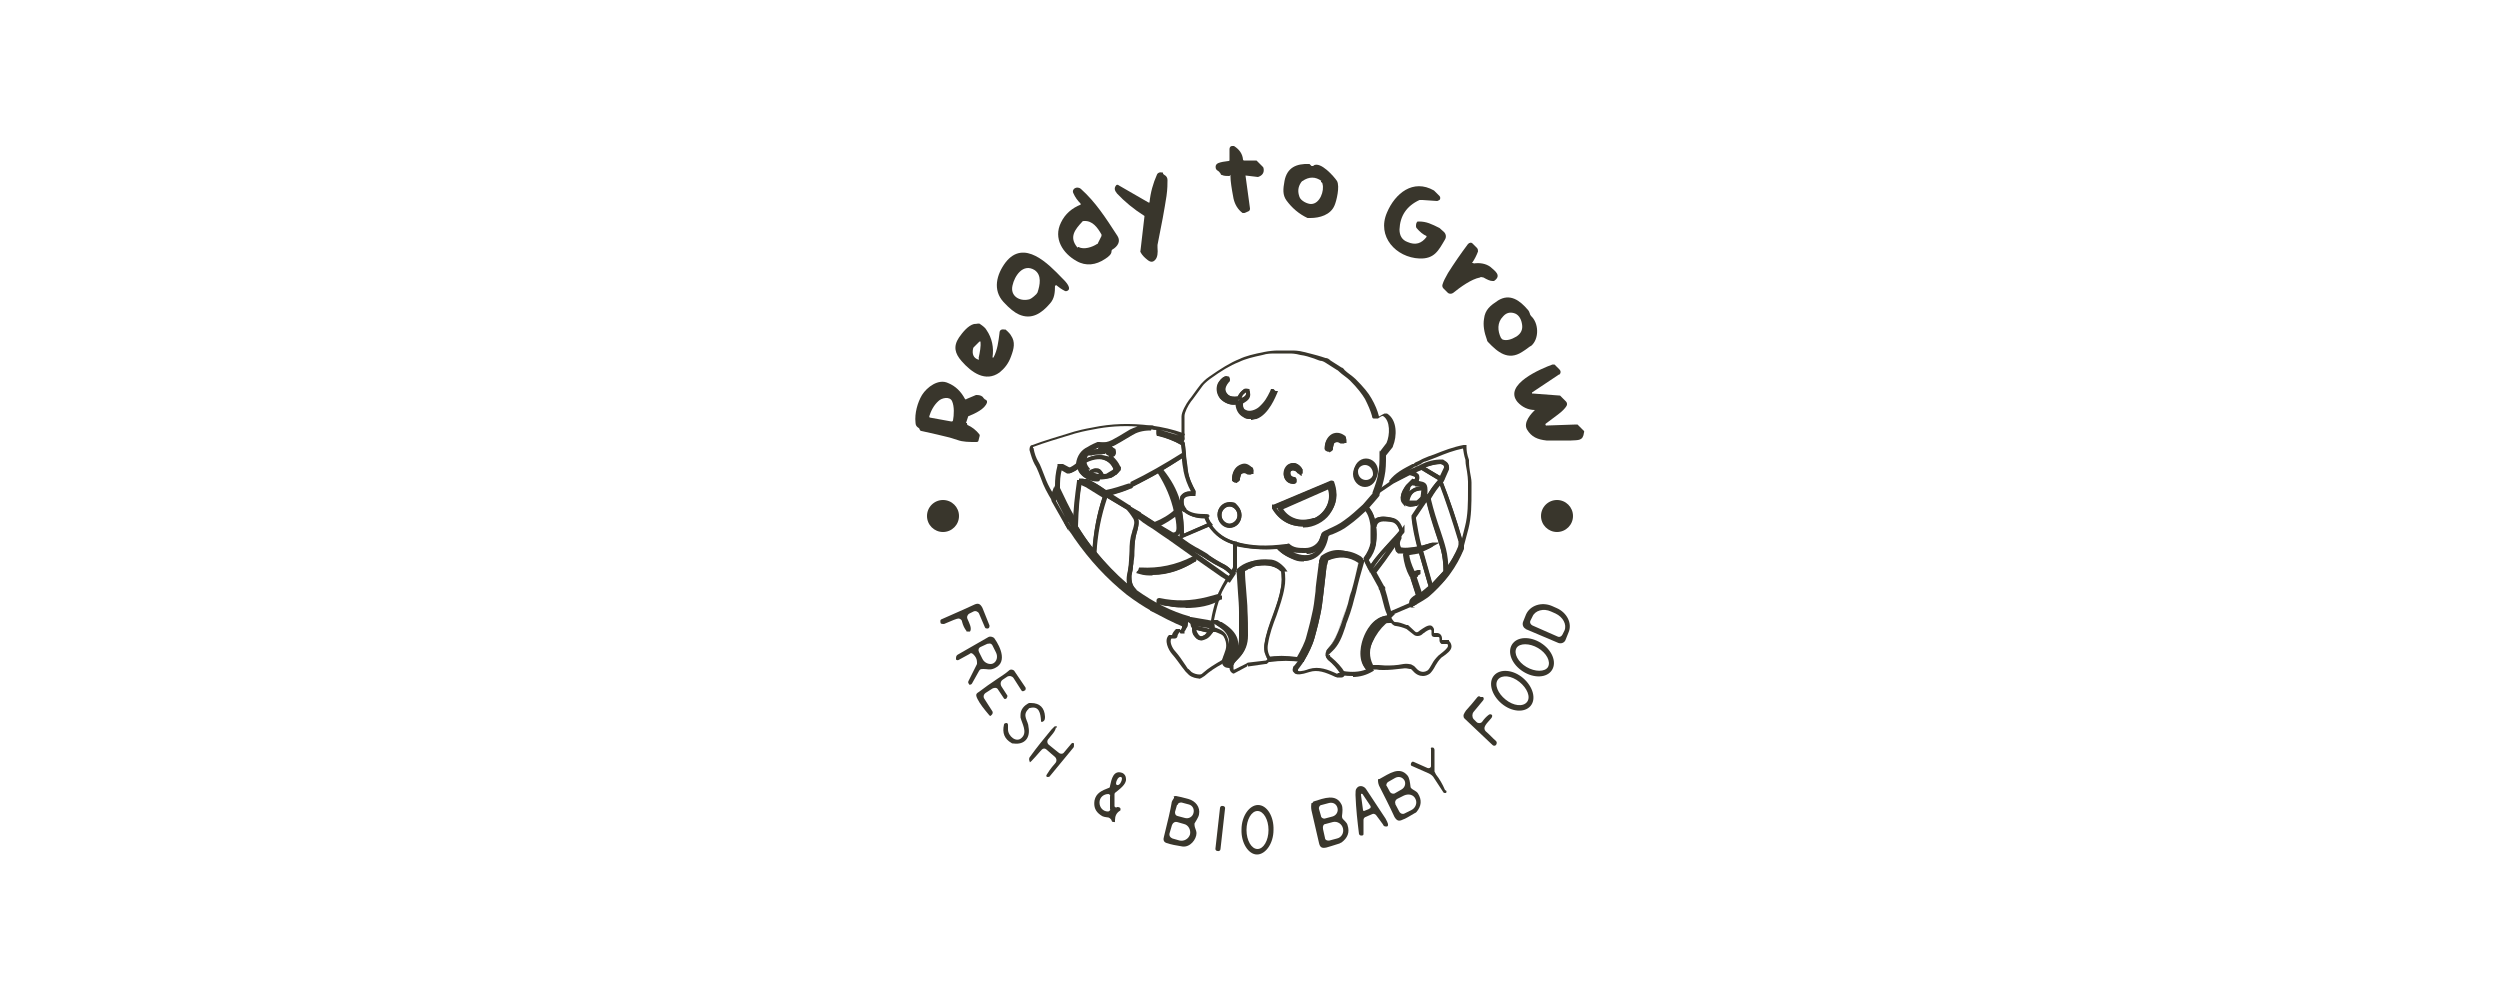 <?xml version="1.0" encoding="UTF-8"?>
<svg id="Calque_1" xmlns="http://www.w3.org/2000/svg" version="1.1" viewBox="0 0 500 200">
  <!-- Generator: Adobe Illustrator 29.8.2, SVG Export Plug-In . SVG Version: 2.1.1 Build 3)  -->
  <defs>
    <style>
      .st0 {
        fill: #39362c;
      }
    </style>
  </defs>
  <g>
    <path class="st0" d="M249.2,35.1h-.1l.9,6.6c0,.3-.1.5-.4.6l-.7.3h-.4c-.9-.7-1.5-1.6-1.8-2.9-.4-2.1-.6-3.5-.6-4.3s-.1-.2-.2-.2c-.6,0-1.1,0-1.5-.2-.1,0-.2,0-.3-.3-.2-.3-.4-.5-.6-.6-.1,0-.2-.2-.3-.3-.2-.6,0-1,.5-1.2s1.2-.3,2-.4c.1,0,.2,0,.2-.2v-2.2c0-.3.2-.6.5-.6h.4c1.1.7,1.7,1.6,1.8,2.7,0,.1.1.2.2.2h2.5l1.2,1.2s.2.2.2.3c.2.9-.2,1.5-1.1,1.8h0l-2.5-.3h.1Z"/>
    <path class="st0" d="M262.7,33.1c1.4-.9,4.1,2.2,4.7,3.1.6,1.1-.1,4-.5,4.9-.8,1.9-3,2.5-4.8,2.5s-.4,0-.6,0c-1.7-.8-3.1-2-4.2-3.5-.8-1.1-.7-2.3-.4-3.9.5-2.7,2.4-3.5,4.9-3.4h.1l.4.4h.4ZM264.3,36.2c-1.2-.9-2.5-.9-3.8,0-.1,0-.2.2-.3.3-.6.9-.7,1.8-.3,2.9.3.8,1.6,1.4,2.3,1.4,1.8,0,2.7-2.7,2.3-4,0-.2-.1-.3-.3-.4h0v-.2Z"/>
    <path class="st0" d="M229.6,40.5h.3c.2-2,.7-3.8,1.5-5.6.2-.4.6-.5,1-.4h.2v.2s.1.2.3.3c.4.2.6.6.6,1,0,.7,0,1.8-.2,3.2-.4,2.6-1,5.9-1.8,9.8v.5c.1,1.1,0,1.9-.4,2.4-.5.6-1,.6-1.7,0-.5-.4-.9-.8-1.2-1.3-.1-.2-.2-.3-.1-.5l.8-6.9h0c-2.2-1.4-4-2.9-5.5-4.5-.5-.6-.6-1.1-.2-1.6.1-.2.4-.2.6,0l5.9,3.4h-.1Z"/>
    <path class="st0" d="M285.3,47.2c-.7-.3-1.3-.8-2-1.6,0,0-.1-.2-.1-.3,0-.4,0-.7.3-1h.3c1.5,0,2.5.5,4.1,1.3h0l.9.8c.4.4.5,1,.2,1.5-1.3,2.2-2.1,3.9-5.1,3.8-4.7-.2-8.6-4.4-6.5-9.2,1.6-3.8,5.2-6.8,9.4-4.4h0l1.1,1.1c.2.2.2.6,0,.8-.1,0-.3.2-.5.2l-2.9-.2h-.6c-2.6,1.2-3.9,3.2-4,5.9,0,1.2.5,2.1,1.6,2.5,1.6.7,2.8.3,3.8-1v-.3h0Z"/>
    <path class="st0" d="M216.1,40.9s.1,0,0-.2h0c-.6-.6-1.1-1.3-1.4-2-.5-.9.7-1.6,1.5-.9,2.9,2.6,4.9,5.7,7.3,9.4.7,1.1,0,2.1-1,2.7-.1,0-.2.2-.2.4,0,.5-.5,1-1.3,1.5-1.8,1.2-3.8,1.5-5.7.4-2.7-1.5-4.7-4.5-3.1-7.7.8-1.7,2.2-2.9,4-3.6h-.1ZM215.7,49.4c1.1.6,2.8,0,3.7-.6h.1l.8-1.6v-.3c-.8-1.4-1.8-2.8-3.5-2.7-.1,0-.3,0-.4.2-1.4,1.5-2.6,3-1,5,0,0,.1,0,.2.2h0v-.2Z"/>
    <path class="st0" d="M294.7,52.5v.2h0c1.2-.2,2.5,0,3.4.7.9.8,2.3,1.7.7,2.8h-.3c-.5,0-1.1-.3-1.8-.7-.2,0-.5-.2-.7,0-1.7.3-3.9,1.9-5.4,3.1-.3.2-.7.2-1,0l-.9-.9c-.2-.2-.3-.5-.2-.8.2-.7.6-1.4,1.1-2.3,1.2-1.9,2.5-3.8,4-5.8.3-.3.7-.4,1,0h0l.8.8c.2.2.2.5.2.7-.3.8-.7,1.6-1.2,2.3h.3Z"/>
    <path class="st0" d="M306.1,63.1c1.7,1.4,1.8,4.7.1,6.1-.2,0-.8.6-1.8,1.2-2.8,1.8-4.9,0-6.8-2,0,0-.2-.2-.2-.4-.6-1.6-.8-3-.6-4.2.2-1.9,1.3-2.7,2.8-3.7,2.4-1.5,4.4,0,6,1.9.2.2.3.5.4.8,0,0,0,.2.2.3,0,0-.1,0-.1,0ZM300.5,67.9c.8.3,1.8,0,2.8-.6.9-.6,1.3-1.4,1.1-2.5-.2-1.2-.8-2-1.7-2.2-.8-.2-1.5,0-2.1.7-1.2,1.2-1.1,2.9-.4,4.3,0,0,.2.2.3.3h0Z"/>
    <path class="st0" d="M198.6,71.5h.1c.8-1.5,1-3.3,1.2-4.9,0-.5.3-.8.9-.7h.3c.7.6,1,1,1.1,1.2.9,1.3.6,2.6,0,4.2-.5,1.4-1.3,2.4-2.3,3.2-2.8,2-5.6,0-7.6-2.3-1.3-1.5-1.7-2.9-.5-4.7.7-1,1.8-2.4,3-2.7.6,0,1-.2,1.2,0,.6.4,1.1.8,1.3,1.2,1.1,1.6,1.5,3.5,1.2,5.5v-.2.2ZM195.7,71.7c.3-1.3.5-2.5.4-3.4h-.2l-1.2,1.2s-.1.2-.1.3c-.2,1,.1,1.8,1,2.1h.2v-.2Z"/>
    <path class="st0" d="M307.1,82.2v-.2h-.1c-1.4,0-2.6-.6-3.5-1.6-2.9-3.5,4.8-6.7,7-7.5h.4l1,1c.3.3.3.7,0,1h-.1l-5.4,3.6v.2h.1l5.3.4h.2l1.2,1.2c.2.2.3.6.1.9-.3.5-.9,1.1-1.7,1.7-1.5,1.1-2.3,1.7-2.4,1.8-.1,0-.2.3,0,.4h.2l5.8-.2h.3l1.2,1.2c.1,0,.2.3.1.4-.2,1.7-1.1,1.5-2.6,1.6h-4.9c-1.8-.2-3-.7-3.9-2.2-.8-1.4.8-3.2,1.8-4.1v.4Z"/>
    <path class="st0" d="M193.4,84.7s0,.2.1.3c.9.4,1.7,1,2.4,1.9,0,0,.1.3,0,.4l-.2.8c0,.2-.2.3-.4.3-1.5,0-2.7,0-3.8-.4-1-.3-1.5-.5-1.6-.5-1.5-.4-3.4-.8-5.6-1.3-.1,0-.2,0-.3-.2-.2-.2,0-.3-.4-.5-.3-.2-.5-.5-.5-1-.2-1.8.4-4,1.3-5.5,1-1.6,3.3-3.3,5.2-2.4,1.5.6,2.6,1.7,3.4,3.2,0,0,.2.2.3,0l1.9-.8h.2c.6,0,1.1.2,1.3.6l.3.3c.2,0,.3.2.4.3v.3c-.4,1.3-2.4,2.2-3.6,2.7,0,0-.2,0-.2.2l-.4,1.2h.2ZM185.9,83.3v.2h0l4.4.8c.1,0,.2,0,.3-.2.2-1.1.3-2.8-.2-3.9-.5-1-2.1-.6-2.7,0-.9.8-1.5,1.9-1.9,3.2h0Z"/>
    <circle class="st0" cx="188.6" cy="103.2" r="3.2"/>
    <circle class="st0" cx="311.4" cy="103.2" r="3.2"/>
    <path class="st0" d="M193.3,126.2c-.4-.5-.7-1.1-.9-1.9,0-.3-.4-.6-.7-.6s-1.3.4-2.9,1.1c-.3,0-.6,0-.7-.2h0v-.2c-.1-.2,0-.4.1-.5,3.6-1.6,5.7-2.5,6.5-2.9s1.3-.4,1.8.6c.4,1,.9,2.2,1.4,3.5,0,.2,0,.5-.3.6h-.1c-.2,0-.4,0-.5-.2h0l-1.2-2.8c-.2-.4-.7-.6-1.1-.4l-.8.4c-.4.2-.6.7-.4,1.1.4.9.8,1.7.6,2.3,0,.2-.3.3-.4.2h-.4Z"/>
    <path class="st0" d="M305.2,125.8c-.5-.2-.8-.8-.6-1.4l.6-1.5c.8-1.8,3.1-2.6,5.2-1.7h0l.9.4c2.1.9,3.2,3.1,2.4,4.9l-.6,1.5c-.2.5-.8.8-1.4.6l-6.6-2.8h.1ZM306.5,125.1l5,2.2c.4.2.8,0,1-.4h0l.4-.8c.5-1.2-.3-2.7-1.8-3.4h0l-.9-.4c-1.5-.7-3.2-.2-3.7,1l-.4.8c-.2.4,0,.8.4,1Z"/>
    <path class="st0" d="M193.8,136.8h0c-.2-.2-.2-.4-.1-.6l1.7-3.4v-.4c0-.6-.3-1.1-.7-1.5s-.6-.3-.8-.1l-2.2,1.2c-.2.1-.4,0-.5-.1v-.3h0c0-.4.2-.6.4-.7l6.1-3.5c.4-.2,1,0,1.2.3,1.2,1.7,2.8,5.1-.4,6.1-.6.2-1.1,0-1.8,0s-.7.1-.9.4l-1.4,2.5c-.1.2-.4.3-.6.2h0ZM197.6,128.7l-1.5.7c-.4.2-.5.6-.3,1h0l.7,1.4c.4.8,1.4,1.2,2.1.9h0c.8-.4,1-1.4.6-2.2h0l-.7-1.4c-.2-.4-.6-.5-1-.3h0Z"/>
    <path class="st0" d="M302.4,128.9c1-1.6,3.6-1.7,5.8-.3h0c2.2,1.4,3.2,3.8,2.2,5.4-1,1.6-3.6,1.7-5.8.3h0c-2.2-1.4-3.2-3.8-2.2-5.4ZM303.3,129.6c-.6,1.1.3,2.8,2,3.8h0c1.7,1,3.7,1,4.3,0,.6-1.1-.3-2.8-2-3.8q-.7-.5,0,0c-1.7-1-3.7-1-4.3,0Z"/>
    <path class="st0" d="M198.2,143.1h0c0,.1-.2.1-.3,0-1.1-1.3-1.9-2.3-2.4-3.3s-.2-1.1.4-1.5c1.3-1,2.2-1.6,2.8-2,1.1-.8,2.2-1.4,3.1-2.2.3-.3.7-.2,1,0h0l2.3,3.4c.1.2,0,.5-.1.6h-.1c-.2.2-.5.2-.6,0l-1.6-2.5c-.3-.4-.8-.5-1.2-.3h0l-.9.6c-.5.3-.6.9-.3,1.4h0l1.1,1.7c.2.2,0,.5-.1.7h-.1c-.1.2-.3.1-.4,0l-1.2-1.8c-.2-.4-.7-.4-1.1-.2l-1.4.9c-.4.3-.5.8-.2,1.2l1.6,2.5c.1.2,0,.5-.1.6h0l-.2.2h0Z"/>
    <path class="st0" d="M298.8,135.1c1.2-1.4,3.8-1.2,5.8.5s2.7,4.2,1.5,5.6q-.5.6,0,0c-1.2,1.4-3.8,1.2-5.8-.5s-2.7-4.2-1.5-5.6q.5-.6,0,0ZM299.6,135.9c-.8,1,0,2.8,1.5,4,1.6,1.3,3.5,1.5,4.3.5h0c.8-1,0-2.8-1.5-4-1.6-1.3-3.5-1.5-4.3-.5q-.3.5,0,0Z"/>
    <path class="st0" d="M296.6,139.4h0c.2.2.2.5,0,.7l-1.9,2.3c-.3.4-.3,1,0,1.4l.6.6c.3.3.8.3,1.1,0h0c.4-.6.9-1.1,1.3-1.4.2-.2.5-.2.7,0h0c.1.2,0,.5-.2.7-.6.8-2,1.8-.9,2.7.6.5,1.2,1.2,1.9,1.8.2.2.2.5,0,.8h0c-.2.2-.5.2-.7,0h0l-5.6-5.3c-.2-.2-.2-.4-.2-.7.1-.3.3-.6.5-.9.8-.9,1.6-1.8,2.3-2.7.2-.2.4-.2.6,0h.5Z"/>
    <path class="st0" d="M200.8,144.9c0-.2.3-.3.5-.3s.3.2.3.4v.9c0,1.3,1.7,2.8,2.8,1.6,1.1-1.1,0-2.8-.3-4v-.5c0-1.1.7-1.9,1.7-2.4h.4c1.8,0,2.7,1,2.8,2.7,0,.4,0,.8-.4,1-.1.1-.3.1-.4,0v-.2c-.1-1.3-.3-3-2.2-2.5-.1,0-.2,0-.3.2-1.4,1.3,0,2.4,0,3.6.4,2.1-.7,3.6-3,3.3-.1,0-.3,0-.4-.1-1.4-.8-1.9-2-1.5-3.7h0Z"/>
    <path class="st0" d="M211.2,145.4c-.1.9-.9,1.6-1.6,2.5-.2.3-.2.7.1,1l2.1,1.7c.3.2.7.2.9,0h0l1.6-1.9c.1-.1.3-.2.5,0h0c0,.4,0,.7-.1.8l-4.7,5.7c-.1.2-.3.2-.5.2h0c-.2,0-.3-.2-.2-.4h0c.3-.5.8-1.3,1.7-2.3.4-.4.4-1-.1-1.4-.4-.3-.9-.8-1.5-1.3-.5-.5-.9-.3-1.3.2-.7.8-1.3,1.5-1.8,2s-.3.1-.4,0h0c-.1-.2-.1-.5,0-.7,1.5-2.1,3-3.9,4.4-5.6l.6-.6c.1-.1.4,0,.5,0v.3l-.2-.2Z"/>
    <path class="st0" d="M289.3,158.2c0,.2,0,.4-.2.4s-.3,0-.4-.1l-1.9-2.9c-.2-.4-.6-.7-1-.9l-3.4-1.5c-.2,0-.3-.3-.2-.5,0,0,0-.1.1-.2h0c.1-.2.3-.2.5-.1l2.7,1.2c.3.1.6,0,.7-.3v-3.5c-.1-.2,0-.3.2-.3h.2c.2.1.3.3.3.5v4.3c.1.2.2.4.3.6.7.9,1.3,1.9,1.8,3.1l.3.2Z"/>
    <path class="st0" d="M275.9,155.8c2-1.1,4-2.6,5.6-.7.4.5.5,1.4.6,2.2,0,.2.1.3.2.4.3.3,1,.5,1.3,1,.8,1.3.7,2.5-.3,3.7,0,0-.2.2-.3.2-1.2.7-2,1.2-2.4,1.3-.8.4-1.2.3-1.7-.5-1.1-2.4-2.1-4.3-2.9-5.9-.3-.5-.4-1-.4-1.4s0-.2.2-.3h0ZM277.3,157.1l.7,1.3c.2.3.6.4.9.3l1.4-.8c.7-.4.9-1.2.6-1.8h0c-.4-.7-1.2-.9-1.9-.5h0l-1.4.8c-.3.2-.4.6-.3.9v-.2h0ZM279,160.7l.9,1.7c.2.3.6.5,1,.3l1.4-.7c.8-.4,1.2-1.4.8-2.2h0c-.4-.9-1.4-1.1-2.3-.7l-1.4.7c-.3.2-.5.6-.3,1h-.1Z"/>
    <path class="st0" d="M223.4,161.4c.4,0,.7.1.7.4s0,.3-.2.4c-.6.4-.9,1-.9,1.8s0,.3-.2.4c-.1,0-.3,0-.4-.1h0c-.1-.3-.2-.5-.3-.5,0-.1-.2-.2-.4-.3-.7-.1-1.1-.1-1.6-.5-1-.7-1.4-1.6-1.2-2.9.3-1.5,1.5-2,2.8-2.5.2,0,.3-.2.3-.4.3-1.4.7-3.3,2.5-2.6.4.2.7.6.7,1.2.1,1.1-1.4,2.1-2.1,2.7-.1,0-.2.2-.2.4v2.3c0,.2.2.3.4.3h0ZM224.2,155.4c-.2-.1-.6.1-.8.6h0c-.2.4-.3.9,0,1h0c.2.1.6-.1.8-.6h0c.2-.4.3-.9,0-1h0ZM222,161.9v-2.6c.1-.2,0-.4-.3-.5h0c-1,0-1.8.7-1.8,1.7h0c0,1,.7,1.8,1.7,1.8h0c.2,0,.4-.2.5-.4h0Z"/>
    <path class="st0" d="M277.6,164.9c0,.2,0,.4-.3.4h-.1c-.3,0-.5-.1-.6-.4-.4-.6-.9-1.2-1.4-1.9-.2-.2-.5-.3-.7-.2l-1.4.6c-.3.1-.4.4-.4.6v2.7c0,.2,0,.4-.3.4h-.2c-.2,0-.3-.1-.4-.3-.3-2.4-.6-5-.7-7.8,0-.6,0-1.1.2-1.3.5-.8,1.5-.5,1.9.1,2.4,3.6,3.7,5.6,3.9,5.9.3.5.4.8.5,1.1h0ZM273.9,161.7c.2,0,.3-.3.2-.5h0l-1.6-2.4s-.2-.1-.3,0v.2l.4,3c0,.1.1.2.2.2h0l1-.4h0Z"/>
    <path class="st0" d="M234.7,159.4c.1-.2.3-.2.5-.2.6.1,1.4.3,2.5.6,1.4.4,2.4,1.6,2.1,3.1-.1.6-.7,1.4-.9,1.8v.3c0,.5.4,1.1.4,1.6,0,1.3-1.3,2.9-2.8,2.7-1.3-.2-2.3-.4-3.2-.7-.6-.2-.7-.7-.5-1.3.8-3.2,1.3-5.4,1.5-6.6,0-.4.3-.8.5-1.1v-.2h-.1ZM235.4,161l-.4,1.4c0,.4.1.7.5.8h0l1.5.4c.7.2,1.5-.2,1.7-1h0c.2-.8-.2-1.5-.9-1.7l-1.5-.4c-.4,0-.7.1-.8.5h-.1ZM234.4,165l-.5,1.7c-.1.4.1.8.6,1h0l1.4.4c.9.2,1.8-.3,2.1-1.2h0c.2-.9-.3-1.9-1.2-2.1l-1.4-.4c-.4-.1-.8.1-1,.6h0Z"/>
    <path class="st0" d="M262.5,160.6c0-.1.1-.2.2-.3,2.2-.7,4.5-1.6,5.6.6.3.6.2,1.5.1,2.3,0,.2,0,.3.1.5.2.3.9.8,1,1.3.5,1.5,0,2.6-1.2,3.5-.1,0-.2.1-.4.2-1.3.4-2.2.7-2.6.8-.9.2-1.3,0-1.5-.9-.6-2.6-1.1-4.7-1.5-6.5-.1-.5-.1-1,0-1.5h.2,0ZM263.8,161.8l.4,1.4c0,.3.4.6.8.5l1.5-.4c.7-.2,1.2-.9,1-1.7h0c-.2-.8-.9-1.2-1.7-1h0l-1.5.4c-.3,0-.6.4-.5.8h0ZM264.6,165.8l.4,1.8c0,.4.5.6.9.5h0l1.5-.4c.9-.2,1.4-1.1,1.2-2h0c-.2-.9-1.1-1.5-2-1.3h0l-1.5.4c-.4,0-.6.5-.5.9h0Z"/>
    <path class="st0" d="M251.6,161c1.8,0,3.2,2.3,3.1,5h0c0,2.7-1.6,4.9-3.3,4.9s-3.2-2.3-3.1-5h0c0-2.7,1.6-4.9,3.3-4.9ZM251.5,162.2c-1.2,0-2.2,1.7-2.2,3.8h0c0,2.1,1,3.8,2.2,3.8h0c1.2,0,2.2-1.7,2.2-3.8h0c0-2.1-1-3.8-2.2-3.8h0Z"/>
    <path class="st0" d="M243.1,169.6l.9-8c0-.3.3-.5.6-.4h0c.3,0,.5.3.4.6l-.9,8c0,.3-.3.5-.6.4h0c-.3,0-.5-.3-.4-.6Z"/>
    <path class="st0" d="M211.2,57.1h-.2c0,1.4-.1,2.6-1,3.6-1.7,2-3.7,3.3-6.2,2.2-.9-.4-1.9-1.2-3.1-2.5-2.2-2.4-1.4-5.5.4-7.9,3.7-4.8,8.6.3,11.3,3.1.4.4,1.8,1.7,1.3,2.4-.2.2-.5.3-.7.2-.6-.3-1.2-.7-1.8-1.2h0ZM207.5,58.5c.5-1.5.9-3.5-.6-4.5-2.3-1.4-4,1.2-4.4,3.1-.5,2.1,1.4,3.2,3.2,2.8.3,0,.9-.4,1.6-1.1,0,0,.1-.2.2-.3Z"/>
  </g>
  <g>
    <path class="st0" d="M261.1,110.4c-1.4,0-2.7,0-3.7-.9h0c-3.9.6-7,.4-10.2-.4-2.4-.7-4.2-2-5.4-3.9-.3-.5-.5-.9-.7-1.5h0c-2,0-3.3-.5-4.3-1.5-.6-.9-.8-1.6-.7-2.6,0,0,0-.3.2-.5.5-.6,1.2-.9,2.1-.8-.7-1.2-1.3-2.6-1.5-4.1,0-.3,0-.8-.2-1.5,0-.5-.2-1.1-.2-1.8l-.2-1.9h-.1c-1.3-.8-2.9-1.4-4.6-1.8h-.2v-.3c-.1,0-.1-.2-.1-.4v-.6l4.6,1.4-.4-.4h.8v-3.6c0-.9.9-2.5,1.5-3.3l.4-.5c1-1.4,1.6-2.2,2-2.7.3-.3.8-.9,1.7-1.5,2.3-1.6,4.2-2.8,6-3.5,1.2-.6,2.9-1,4.9-1.4,1-.2,2-.3,2.8-.3h2.7c.5,0,1.4,0,2.5.3.9.2,1.9.5,2.7.7.6.2,1.1.3,1.6.5.4,0,.7.2,1,.5l2.2,1.4c.2,0,.5.3.6.5.3.3.7.6,1.1.9s.8.6,1.1.9c1.6,1.6,2.6,2.8,3.2,3.9.7,1.2,1.2,2.4,1.5,3.6h0c.5-.3.9-.5,1.1-.6h.5c2.1,1.3,2,4.6,1.2,6.5,0,0,0,.2-.2.4l-1.2,1.5h0c0,1.5,0,2.8-.3,4.2-.2,1-.5,2.1-1,3.6v.2c.1,0-2.3,2.7-2.3,2.7-1.3,1.2-2.5,2.3-3.9,3.3-1,.8-2.1,1.3-3.3,1.8-.3,0-.6.3-1,.4q-.3,0,0,0l-.3.9c-.6,1.5-2.1,2.6-3.7,2.6l-.3-.4ZM257.5,108.7h.3c.9.9,2,.9,3.3.9s2.5-.8,2.9-2l.3-.8c0-.3.3-.4.4-.5.3-.2.7-.3,1-.5,1.1-.5,2.2-1,3.1-1.7,1.3-.9,2.6-2.1,3.8-3.2l1.9-2.2v-.2c.6-1.6,1-2.8,1.1-3.7.3-1.3.3-2.6.3-4s0-.4.1-.5l1.3-1.7c.7-1.6.8-4.5-.7-5.4h-.1c-.2,0-.5.2-.9.5h-.9c-.2,0-.3-.3-.3-.5-.3-1.1-.8-2.2-1.4-3.4-.6-1-1.5-2.2-3-3.7-.3-.3-.7-.6-1.1-.9s-.8-.6-1.1-.9c0,0-.3-.3-.4-.3l-2.2-1.4c-.3-.2-.5-.3-.8-.4-.5,0-1-.3-1.6-.5-.9-.3-1.8-.6-2.7-.7-1.1-.3-1.8-.3-2.3-.3-1.2,0-2.2,0-2.7,0-.8,0-1.7,0-2.6.3-1.9.4-3.5.8-4.7,1.4-1.8.7-3.6,1.8-5.8,3.4-.8.6-1.3,1.1-1.5,1.4-.3.4-.9,1.2-1.9,2.6l-.4.5c-.6.8-1.3,2.2-1.3,2.9v4.1h0v.4c0,0,0,.4-.3.5.3,0,.4.4.4.7l.2,1.9c0,.7.2,1.3.2,1.8.1.7.2,1.2.2,1.6.2,1.5.9,2.8,1.5,4h0v.4c0,.4-.2.6-.7.6-.8,0-1.3,0-1.7.6,0,.9,0,1.5.5,2.1.8.8,1.9,1.1,3.7,1.1s.7.3.8.6c.2.5.4.8.6,1.3,1.1,1.7,2.8,2.9,5,3.5,3.1.8,6,.9,9.9.4h.3v-.2ZM231.5,86.3h.1-.1ZM245.9,105.6c-1.3,0-2.4-1.2-2.4-2.6s1.1-2.5,2.4-2.5,2.4,1.2,2.4,2.6-1.1,2.5-2.4,2.5ZM245.9,101.3c-.9,0-1.6.7-1.6,1.7s.7,1.8,1.6,1.8,1.6-.7,1.6-1.7-.7-1.8-1.6-1.8ZM260.6,105.3c-2.6,0-4.7-1.2-6.1-3.6-.2-.2-.1-.5,0-.7h.1c0,0,.2,0,.2,0l11.2-4.7c.2,0,.4,0,.5,0,.2,0,.3.2.3.4.8,2.2.5,4.3-.9,6.2-1.1,1.5-3.2,2.6-5.1,2.6h-.3.1ZM255.3,101.6c1.4,2,3.3,3,5.6,2.9,1.7,0,3.6-.9,4.5-2.2,1.2-1.7,1.5-3.5.8-5.3l-10.9,4.6h0ZM255.1,101.2h0ZM258.7,96.8c-.7,0-1.3-.3-1.7-1-.4-.7-.3-1.6.2-2.3.4-.6.9-.9,1.5-.9s1.4.5,1.8,1.3v.8h-.2v.5l-.6-.5c-.2,0-.3-.2-.4-.3,0,0-.2,0-.2-.2h-.1c-.2,0-.4-.2-.7,0-.2,0-.3.4-.2.7,0,.2.2.5.7.6.2,0,.4.2.5.4v.5c0,.2-.3.4-.6.4h-.1.1ZM258.7,96.3h0ZM258.8,96h0ZM273.2,96.8c-1.3,0-2.4-1.1-2.4-2.5s1.1-2.6,2.4-2.6,2.4,1.1,2.4,2.5-1.1,2.6-2.4,2.6ZM273.2,92.5c-.9,0-1.6.8-1.6,1.8s.7,1.7,1.6,1.7,1.6-.8,1.6-1.8-.7-1.7-1.6-1.7ZM247.1,96.5c-.3,0-.6-.2-.7-.5h0c0-1.2.5-2.3,1.4-2.8.8-.4,1.7-.3,2.5.3.4.2.4.7.4.9v.4h-1.1c-.7-.6-1.1-.5-1.4,0h0v.2c0,0-.2.4-.2.7v.2c-.2.2-.4.6-.8.6h-.1ZM247.2,95.8h0ZM265.6,90.3c-.3,0-.6-.2-.7-.5h0c0-1.1.5-2.2,1.4-2.7.8-.4,1.7-.3,2.6.2.4.2.4.7.4.9v.4h-1.1c-.7-.6-1.1-.5-1.4,0h0v.2c0,0-.2.4-.2.7v.2c-.2.2-.4.6-.8.6h-.2ZM265.7,89.6h0ZM250.3,83.8c-.5,0-1,0-1.5-.4-.9-.5-1.4-1.4-1.5-2.5-1.1.2-2.4-.3-3.2-1.2-.7-.9-.9-2.1-.4-3.1.3-.5.6-1,1.3-1.3.2-.2.5,0,.7,0h.1c.1.2.2.4.2.6s0,.4-.2.5c-1.1,1.3-.7,2-.2,2.5s1.1.5,2,.4h0c.2-.6.6-1.1,1.3-1.5h.2c.6,0,.9.3.9.7.3,1.3-.8,1.8-1.4,2.2,0,.6,0,1.3.7,1.6.7.4,1.9,0,2.7-.5,1.2-1.1,1.6-1.9,2.2-3.1l.2-.5h1.2l-.2.5c-.2.4-1.6,4.2-4.1,5.1-.4,0-.7.2-1.1.2v-.2ZM248.7,80.4h0ZM247.5,80c.1,0,.3,0,.4.2,0,0,.1-.3.4-.5.8-.4,1.1-.7,1-1.3-.5.3-.8.6-.9,1,0,.3-.4.6-.8.6h-.1,0ZM246.1,80c.4,0,.7,0,1.1,0h-1.1Z"/>
    <path class="st0" d="M250.1,83.8c-.5,0-1,0-1.5-.4-.9-.5-1.4-1.4-1.5-2.5-1,.2-2.3-.3-3.1-1.2-.7-.9-.9-2.1-.4-3.1.3-.5.7-1,1.3-1.3h.1c.1,0,.5,0,.7.2h.1v.7h-.1c-.9,1-1,1.8-.2,2.7.5.4,1.2.5,2,.4h0c.3-.5.8-1.1,1.3-1.5.4-.2.8,0,1,0h.1v.4c.2,1-.3,1.7-1.4,2.2,0,.8.1,1.4.7,1.6.7.4,1.9,0,2.6-.6,1.2-1.1,1.6-1.9,2.2-3.1l.2-.5h.5l.4.4v.2c-.3.7-1.7,4.2-4.1,5.1-.4,0-.7.2-1.1.2h.2ZM247.3,80c.3,0,.5.2.5.4v-.2c0,0,0-.3.1-.4-.1,0-.3,0-.4,0h-.2ZM244.4,76.6s-.1.2-.2.3c-.3.7-.2,1.5.3,2.2.6.7,1.5,1.1,2.4,1-.7,0-1.3,0-2-.6-.8-.9-1-1.9-.5-2.8h0ZM249.2,78.4c-.4.3-.8.7-1,1s0,0-.1.2h.2c.7-.3,1-.6.9-1.2h0Z"/>
    <path class="st0" d="M237.4,124.6h-.3c-2.2-.7-4.4-1.6-6.6-2.8-2.3-1.3-4-2.5-5.5-3.7-1.8-1.5-3.2-2.8-4.1-3.8-2.9-3.1-5.5-6.8-7.8-11l-1.9-3.7v1.8l-.7-1.1c-1-1.6-1.8-3.1-2.3-4.6-.8-2.1-1.1-2.6-1.2-2.7-.5-.9-.8-1.9-1.1-3,0-.8.3-1,.6-1,2.1-.8,4.8-1.6,8.4-2.7.7-.2,1.9-.5,3.6-.8,3.8-.8,7.6-.9,11.6-.4h.6l-.5,1h-.2c-1.5,0-2.7.4-3.5.9-2,1.2-3.2,1.9-3.6,2.1-1,.5-2,.6-3,.4h-.1c-.5.2-1.1.5-1.9.9-1.1.5-1.7,1.5-1.9,2.7,0,0,0,.3-.2.5-.7.6-1.3.9-1.9,1.1h-.5l-1.2-.7c-.3,1.3-.5,2.5-.4,3.7v.2c1.2,2.7,2.4,5,3.6,7.1,1,1.8,2.3,3.5,3.8,5.4,2.5,3.1,5.1,5.7,8,7.8,3.3,2.5,6.8,4.3,10.8,5.3v.8h-.4v.3h-.2ZM206.7,89.6h0c.2,1.1.5,2,1,2.8.3.4.8,1.8,1.2,2.8.4,1.1.9,2.2,1.6,3.3,0-.2,0-.4.2-.6l.3-.8h0c0-1.2.1-2.5.5-4v-.3h.8l1.4.8c.5-.2,1-.5,1.5-.9.2-1.5,1-2.7,2.3-3.3.8-.5,1.5-.8,2-1h.4c.9.2,1.7,0,2.5-.4s1.6-.9,3.6-2.1c.4-.2.9-.4,1.5-.6-3.1-.2-6,0-8.9.6-1.7.3-2.9.6-3.6.8-3.6,1.1-6.3,1.9-8.4,2.7h0v.2Z"/>
    <path class="st0" d="M215.7,106.3l-.7-1.1c-1.4-2.4-2.6-4.9-3.7-7.2v-.5c0-1.4,0-2.8.5-4.3v-.2l.2-.2h.6l1.5.8c.6-.2,1.1-.5,1.4-.8h0c.1-1.5.9-2.7,2.3-3.3.5-.2.8-.4,1.2-.6.3-.2.6-.3.8-.4h.4c1.1,0,1.9,0,2.5-.3s1.6-.9,3.6-2.1c1-.5,2.2-.9,3.9-1,2.3.3,4.4.8,6.4,1.5l.4.2-.2.4c0,.2.1.4.1.6,0,.3-.2.5-.3.6.3,0,.4.5.4.7l.2,2.1h-.2c-3.5,2.4-6.9,4.4-10.5,6.1v.3h-.3c-1.8.8-3.4,1.2-5.1,1.6h-.3c-1.2-.9-2.2-1.5-3.3-2l-.2.2-1-.5c-.4,2.4-.6,5-.7,8.3v1.3-.2ZM212,97.6c.9,1.9,1.9,4,3,5.9.1-2.9.4-5.3.8-7.5v-.3h.8l.7.3h.5c1.1.5,2.2,1.2,3.4,2,1.5-.3,3-.8,4.5-1.3h0c0,0,.4,0,.4,0h0v-.3h0c3.5-1.7,6.8-3.6,10.3-5.8l-.2-1.7h0c-1.6-.8-3.1-1.4-4.6-1.8h-.3v-1.1c-.4,0-.7,0-1.1-.2-1.4,0-2.6.4-3.4.9-2,1.2-3.2,1.9-3.6,2.1-.4.3-1,.4-1.7.5v.2h.6c.3,0,.6,0,.9.4.2.2.2.5.2.7s-.2.6-.4.7h-.2c.6.6,1.1,1.2,1.4,1.9,0,0,.2.2.2.3,0,.3,0,.6-.2.7-.4.5-1.1,1.1-1.9,1.4-.8.2-1.5.3-2.1.3,0,.3-.3.4-.5.4-1.3,0-2.2-.4-3-1.1-.4-.4-.7-.9-.8-1.5-.4.4-1,.6-1.6.9h-.5l-1.2-.7c-.4,1.2-.4,2.4-.4,3.7v.2h0ZM217.4,94.7c.3.2.6.4.9.5l.3-.5c1.1.3,2.1.3,3.3,0,.5-.2,1-.6,1.5-1.2h0c-.3-.8-.8-1.4-1.4-1.8h-.2v-.7l.7-.6h0c-.1,0-.2-.2-.4-.2h-.4v.3h-.7v.3h-.8c-.4,0-1.3,0-1.5.2h-.1c0,0-.5,0-.5,0-.4,0-.5,0-.6.3-.3.8-.3,1.4.2,2.1l.4.5h-.4l.2.3-.4.5h-.1ZM216.3,92h0v-.3.3ZM220,89.1c-.2,0-.4.2-.7.4-.3.2-.7.4-1.2.6,0,0-.2,0-.3,0h.4c.4-.3,1-.3,1.7-.3v-.4c0-.2.2-.3.3-.4,0,0-.2,0-.2,0ZM232.1,86l3.7,1.1h0c-1.2-.5-2.4-.8-3.7-1.1Z"/>
    <path class="st0" d="M265.8,90.3h0c-.2,0-.5,0-.8-.4v-.3c-.1-1.2.5-2.3,1.4-2.8.8-.4,1.7-.3,2.5.3.1,0,.3.2.3.5v.6c0,.2-.2.4-.4.5-.2,0-.5,0-.7,0-.6-.4-.9-.3-1.3,0,0,0,0,0-.1.2,0,.2,0,.3-.1.6v.3c0,.4-.5.5-.7.7h0ZM265.9,88.5c-.1.3-.2.6-.2,1h0v-.3c.1-.2.2-.4.2-.5h0v-.2ZM267.3,87.4c-.2,0-.4,0-.6.2-.3.2-.6.5-.8.9h.1c0,0,0-.2.1-.3h.1c.6-.7,1.3-.7,2-.4-.3-.2-.6-.3-1-.3h0ZM268.6,88h0Z"/>
    <path class="st0" d="M282.9,121.5h-.8v-.3h-.2c-.2-.5-.2-1.3,1.5-2.1.1-.2.3-.3.5-.4l.6-.3v.3c3.9-2.5,6.1-6.3,7.2-9.1,0-.2.1-.3.1-.3h-.1v-1h0c-1.2-4-2.5-8-4.1-12.2v-.2l.2-.3,1-2.1v-.2c0,0-.1-.2-.2-.3l-.5-.2c-1.2,0-2.5.3-3.9,1.1l-2.3,1-3.6,1.9-.5-.6c1.3-1.7,3-2.5,4.7-3.4h.2c.3-.3.5-.4.8-.5.5-.2.9-.5,1.2-.6.7-.3,1.4-.6,2.1-.8,2-.8,3.8-1.5,5.9-1.9h.6v.4c0,.7.1,1.5.5,2.6h0v.4c0,.7.1,1.3.2,2s.3,1.4.3,2.1v1.6c0,2.7,0,5.2-.6,7.6-.3,1.1-.6,2.3-.9,3.4v.6c-.1.2-.3.5-.4.7-1.8,3.7-4,6.7-6.6,8.9-.5.4-1.6,1.1-3.2,2v.3h.3ZM288.5,96.2c1.5,3.9,2.8,7.7,3.9,11.5.2-.8.4-1.6.6-2.4.6-2.3.6-4.7.6-7.4v-1.6c0-.5-.1-1.3-.2-2s-.3-1.4-.3-2.1v-.2c-.3-.9-.4-1.7-.5-2.3-1.9.4-3.5,1-5.4,1.8-.7.3-1.4.5-2.1.8-.3,0-.7.3-1.1.6-.3,0-.5.3-.8.4h-.2c-.4.3-.8.5-1.2.7l2.2-1c1.5-.8,2.9-1.1,4.3-1.1h.3l.6.4c.5.3.8,1.1.4,1.6l-1.1,2.3h0Z"/>
    <path class="st0" d="M222.1,95.4l-.4-.7.8-.5s.2,0,.2-.2v-.3c-.4-.8-1-1.4-1.9-1.7-1.1-.4-2.6,0-3.7.6h0c0,.4,0,.7.2,1.1l-.7.4c-.6-.9-.7-1.8-.3-2.8.4-.9,1-1,1.5-.9h0c.4-.3,1.1-.3,1.8-.3v-.3c0-.4.4-.7,1-.7s.5,0,.6.3h1v.4h.3c.5,0,.5.6.5.8s0,.4-.4.7h-.2c.6.7,1.2,1.3,1.5,2v.8h0c-.2.3-.3.5-.5.7l-.2.2h-.2c-.3.3-.6.5-.9.6v-.2ZM217.5,91.1c-.2,0-.3,0-.4.4v.3c1.4-.8,2.9-1,4.2-.6.1,0,.3,0,.4.2v-.3c-.3,0-.5-.3-.7-.5h-.3c0,.2-.2.3-.5.3h-.3c-.4,0-1.3,0-1.5.2h-.1c0,0-.5,0-.5,0h-.3ZM221.6,90.1c.1,0,.3.2.4.2h-.3q0,0-.1-.2h0ZM220.6,89.8h0Z"/>
    <path class="st0" d="M222,91c-.4,0-.9-.3-1.1-.7h0v-.6c0-.3.3-.4.5-.5h1v.2c.1,0,.2,0,.3.2l.4.2v.2c0,.5-.3.9-.7,1.1h-.4ZM221.6,90c.1.2.3.2.4.2h0s-.2,0-.3,0h-.3.2Z"/>
    <path class="st0" d="M231.3,105.5l-3.2-2-2.4-1.4-5.7-3.4,1-.2c1.6-.3,3.1-.8,4.7-1.4h0c0,0,.4,0,.4,0h0v-.3h0c3.8-1.9,7.4-3.9,10.5-5.9h0c0,0,.5,0,.5,0v1.2c.2,1,.3,1.8.4,2,.3,1.5.8,2.8,1.6,4.1h0v1h-.6c-.8,0-1.3,0-1.7.6h0c-.2.7,0,1.4.5,2l-.6.6-1-.9c0,.3.1.5.2.8v.4c-1.5,1.2-2.9,2.1-4.5,2.8h-.2.1ZM222.1,99l6.4,3.8,2.8,1.8c1.4-.6,2.6-1.4,3.8-2.4-.6-2.7-1.6-5-3.2-7.4h0v-.3c-1.7,1-3.5,1.9-5.4,2.9,0,0,0,.2-.2.3h-.1c-1.4.6-2.7,1-4.1,1.4h0ZM232.6,94h.1c1.5,1.9,2.6,3.8,3.3,6.1v-.5s0-.3.1-.4c.5-.7,1.2-1,2.1-.9-.7-1.3-1.2-2.6-1.5-4.1,0-.3-.2-1-.3-2.1v-.4c-1.3.8-2.6,1.6-3.9,2.4h0Z"/>
    <path class="st0" d="M220.2,95.7c-.6,0-1.3,0-2-.3h0l-.9-.6-.7-.8c-.3-.6-.3-1.2-.2-1.6,0-.2.2-.4.5-.5,1.4-.8,3-1.1,4.3-.6,1.1.3,1.9,1.1,2.4,2.2.2.5,0,1.1-.4,1.4l-1.1.6c-.5.2-1.1.3-1.8.3h-.1ZM219.2,93.7h.3c.4,0,.8.3,1.2,1.1h0c.3,0,.6,0,.8-.2l1-.6c.1,0,.2-.3.1-.4-.4-.8-1-1.4-1.9-1.7-1.1-.4-2.6,0-3.7.6h0c0,.3,0,.7.2,1.1l.4.4.3.2c.5-.4,1-.5,1.3-.5h0ZM218.7,94.6c.4.2.7.2,1.1.2-.1-.2-.3-.3-.5-.3s-.4,0-.7,0h0ZM220.1,94.8h0ZM217.1,92.4h0Z"/>
    <path class="st0" d="M273,97.4c-1.3,0-2.4-1.2-2.4-2.6s1.1-2.6,2.4-2.6,2.4,1.2,2.4,2.6-1.1,2.6-2.4,2.6ZM273,93c-.9,0-1.6.8-1.6,1.8s.7,1.8,1.6,1.8,1.6-.8,1.6-1.8-.7-1.8-1.6-1.8Z"/>
    <path class="st0" d="M288.7,96.3h-.5l-4.7-2.8.6-.3c1.4-.8,2.9-1.1,4.3-1.1h.3l.6.4c.4.3.6.9.5,1.4l-1.1,2.5h0ZM285.1,93.5l3.1,1.8.8-1.8c0-.2,0-.4-.2-.5l-.5-.2c-1.1,0-2.2.3-3.3.7h.1Z"/>
    <path class="st0" d="M219.3,96.1c-1.3,0-2.2-.4-3-1.1-.7-.6-1-1.5-.8-2.6v-.4h.8v.3c.2.8.6,1.4,1.1,1.8h.2l.9.6c.3.2.5.3.8.3s.3,0,.5.2c0,0,.1.2,0,.5,0,.2-.2.4-.5.4Z"/>
    <path class="st0" d="M258.5,96.7c-.6,0-1.2-.3-1.5-.9-.4-.7-.4-1.7.1-2.4.4-.6,1-.8,1.6-.8s1.4.5,1.8,1.3v.8h-.2v.5l-.6-.5c-.2,0-.3-.2-.4-.4l-.2-.2h-.1c-.2,0-.4-.2-.7,0-.2,0-.3.4-.2.7,0,.2.2.5.7.6h0c.2,0,.4,0,.5.4v.5c0,.3-.3.4-.6.4h-.3.1ZM258.8,96.2h0ZM258.7,95.9h0Z"/>
    <path class="st0" d="M247.2,96.5c-.2,0-.5,0-.8-.4v-.3c0-1.2.5-2.3,1.5-2.8s1.6-.3,2.4.4c.3,0,.5.6.3,1,0,.2-.2.4-.4.5s-.5,0-.7,0c-.6-.4-.9-.3-1.3,0,0,0,0,0-.1.2,0,.2,0,.3-.1.5v.3c0,.3-.5.5-.7.7h-.2.1ZM247.4,94.7c-.1.3-.2.6-.2.9h0v-.3c.1-.2.2-.4.2-.5h0ZM248.8,93.6c-.2,0-.4,0-.6,0-.3.2-.6.4-.8.8h0s0,0,.1-.2h.1c.6-.7,1.3-.7,2-.4-.3-.2-.6-.3-.9-.3h0ZM250.1,94.2h0Z"/>
    <path class="st0" d="M286,118.3l-2.4-8.5h0c-.5-2-.9-4-1.2-6v-.5l2.4-3.5-.4-.3c.2-.3.3-.7.3-1.2q0-.9-1.1-1h-.4c0,0-.2,0-.3-.2h-.3l-.9-.3.9-.4c.4-.2.6-.3.6-.5s0-.3-.1-.4c-.2-.2-.6-.3-.9-.4l-1.1-.3,3.6-1.6,3.8,2.3h0l.4.3-.2.3h.1c0,0-.2.3-.2.3-1,1.1-1.7,2.1-2.4,3.3v.2c.5,2.1,1.2,4.3,1.9,6.3.4,1.2.8,2.4,1.1,3.6.3,1.2.5,2.8.5,4.6v.2l-3.5,3.7h-.2ZM284.6,110.4l1.8,6.3,2.3-2.5c0-1.6-.2-3.1-.5-4.2-.3-1.2-.7-2.3-1.1-3.6-.6-1.9-1.2-3.9-1.8-6l-2.1,3.1v.2c.3,1.8.6,3.6,1.1,5.5l1.9-.6h.4v.6l-.2.2c-.6.3-1.2.7-1.9.9h.1ZM285.5,98.9h0c.6-1,1.3-1.9,2.1-2.9l-3.3-2-1.2.5c.1,0,.2,0,.3.2.4.4.5.8.4,1.3,0,.2-.2.3-.3.4h0c1.2,0,1.9.3,1.9,1.8s0,.4,0,.6h.1Z"/>
    <path class="st0" d="M219.9,95.6c-.7,0-1.3-.2-1.9-.6h-.2c0,0-.9,0-.9,0l.8-.7c.7-.6,1.3-.7,1.7-.6.4,0,.9.3,1.3,1.1v.9h-1,.2ZM218.7,94.5c.4.2.8.3,1.2.3h0c-.2-.2-.4-.4-.6-.4s-.4,0-.6,0h0Z"/>
    <path class="st0" d="M246.4,115.2l-.3-.3c-.7-.7-1.4-1.2-1.9-1.4-1-.5-1.9-1-2.8-1.6-.4-.4-1.2-.8-2.3-1.4l-.4-.2c-.8-.4-1.6-1-2.4-1.5-.7-.5-1.4-1-2.1-1.4l-1.2-.7h1.4c.6,0,.9-.3.9-1,0-1.1-.2-2.1-.5-3.3-.6-2.8-1.7-5.3-3.2-7.7h0v-.7h.8c1.6,2.2,2.8,4.4,3.5,6.7h.2v.3c.5,2,.7,3.9.6,5.8l5.2-2.3.2.3c1.3,1.9,3,3.1,5,3.5h.3v5.3c0,.4-.2.9-.7,1.5l-.3.3v-.2ZM236.3,107.6c.2,0,.3.2.5.3.8.6,1.6,1.1,2.3,1.5l.4.2c1.2.7,2,1.1,2.4,1.5.8.6,1.7,1.1,2.6,1.6.5.2,1.1.6,1.8,1.3.2-.3.3-.5.3-.6v-4.6c-2-.5-3.6-1.7-4.9-3.5l-5.4,2.3h0ZM235.4,107c.2,0,.4.2.5.3v-1c-.1.3-.3.5-.6.7h.1Z"/>
    <path class="st0" d="M281.1,110.4c-.5,0-1,0-1.5,0h0c-.2,0-.5-.2-.5-.5-.3-.8-.3-1.6,0-2.4l.8-1.3c-.4-1.2-.9-1.7-1.7-1.8-1.6-.2-2.7-.3-2.9,1h-.8c-.2-1.7-.8-2.9-1.8-3.8l-.3-.3,2.7-3,3.2-2.2,3.8-2c.5,0,1,.2,1.4.6.2,0,.5.5.3,1.2-.2.5-.6.7-1,.9h-.3c0,0-.7.8-.7.8-.6.8-1.1,1.9-.7,2.5.6.8,1.4.6,1.9.4.5-.3.9-.7,1.1-1,.5-.7.7-.7.8-.7.7,0,.7.5.7.6v.3l-2.6,3.8v.2c.2,1.9.6,3.9,1.2,5.9v.4c.1,0-.3,0-.3,0-1,.3-1.9.4-2.9.4h0ZM279.9,109.5c1.2.2,2.4,0,3.5-.2-.5-1.9-.9-3.8-1.1-5.7v-.5l1.6-2.4c-.2,0-.3.2-.5.4-1.2.5-2.3.3-2.9-.6-.6-.7-.4-2,.7-3.5l1.3-1.3.2.2c.2,0,.3-.2.3-.3v-.3c-.3-.3-.5-.4-.8-.4l-3.5,1.8-3.1,2.1-2.1,2.3c.7.7,1.2,1.6,1.5,2.8.8-.8,2.3-.6,3.2-.4,1.5.2,2,1.2,2.5,2.6v.2l-.9,1.6c-.2.6-.2,1.2,0,1.8v-.2ZM279.7,109.5h0Z"/>
    <path class="st0" d="M219.1,111.5l-.7-.8c-1.5-1.8-2.7-3.7-3.8-5.4h0v-.2c0-3,.4-6,.8-8.9v-.2h.3c0,0,.3,0,.5,0l1.4.6,3.6,2.3s.2.2.2.3v.5c-1.2,3.5-1.9,7.2-2.1,10.9v1h-.2ZM215.4,105c.9,1.4,1.9,3,3.1,4.5.3-3.4.9-6.8,2-10l-3.4-2.1-.9-.4c-.4,2.7-.7,5.4-.7,8.1h-.1ZM216.2,96.3h0Z"/>
    <path class="st0" d="M288.7,115.5v-1.1c0-1.7-.2-3.2-.5-4.4-.3-1.1-.7-2.2-1.1-3.4-.7-2.1-1.4-4.3-1.9-6.6v-.5h0c.8-1.5,1.6-2.7,2.6-3.6l.4-.4.2.6c1.7,4.2,3,8.3,4.2,12.4h0v.9c-1.1,2.3-2.1,3.9-3.3,5.4l-.7.9v-.2ZM286,99.7v.2c.5,2.2,1.2,4.4,1.9,6.5.4,1.2.8,2.3,1.1,3.4.3,1,.4,2.1.5,3.5.8-1.2,1.6-2.5,2.4-4.2v-.5c-1.1-3.9-2.4-7.7-3.9-11.7-.7.8-1.3,1.7-2,2.9h0Z"/>
    <path class="st0" d="M282.3,101.3c-.8,0-1.3-.4-1.6-.9h-.1c0,0,.8-3.4.8-3.4l1-1h0l.2-.2h0c.3,0,.6.2.9.4h.3c1,.2,1.7.3,1.7,1.8s-.1,1.1-.5,1.6h0c0,.2-.2.2-.4.2h-.4v-.5h0c0-.3.1-1.1.2-1.3-1.4,0-2.2.7-2.5,2.1h0c0,0,1.4,0,1.4,0l.2.8c-.5.2-.9.3-1.3.3h0ZM282.1,97.4l-.2.9c.6-.7,1.4-1,2.5-1.1-.1,0-.4,0-.7-.2h-.6c0-.2-.2-.2-.3-.3l-.7.7h0ZM284.4,97.9h0Z"/>
    <path class="st0" d="M260.8,105.3c-2.8,0-5-1.2-6.4-3.6h0v-.8h.4l11.4-4.8c.1,0,.4,0,.6.2h0c.9,2.5.6,4.6-.9,6.4-1.1,1.5-3.2,2.6-5.1,2.6ZM256.5,101.6c.5.9,1.3,1.6,2.3,2,1.2.5,2.6.4,3.9,0h.2c2.3-1,3.5-3.7,2.8-5.9l-9.1,4h0ZM255.2,101.6c.5.7,1,1.3,1.6,1.7-.5-.5-.9-1.1-1.2-1.7h0c0,0-.4,0-.4,0Z"/>
    <path class="st0" d="M226.7,118.6c-3.1-2.4-5.8-5-8.2-8h0v-.3c.2-3.8.9-7.5,2.1-11.1l-3.4-2.2-.4-.4v-.8h.7c1.4.7,2.6,1.4,3.6,2.2h0l4.9,3.1c.8,1,1.3,1.7,1.5,2.2.4,1,.2,1.8,0,2.6,0,.2-.1.4-.2.7-.3,1.1-.4,2.4-.5,3.6,0,.6,0,1.3-.1,1.9,0,.4-.1,1.1-.2,1.9l-.2,1c-.2,1.2.2,2.2,1,2.9l-.5.6h-.1ZM219.2,110.3c1.9,2.3,3.9,4.4,6.2,6.4-.1-.5-.1-1.1,0-1.7l.2-1c.1-.8.2-1.4.2-1.9s.1-1.3.1-1.9c0-1.3.1-2.6.5-3.7,0-.2.1-.5.2-.7.2-.8.4-1.3.1-2-.2-.3-.6-1-1.4-1.9l-4-2.4h0c-1.2,3.6-1.9,7.2-2.1,10.9h0Z"/>
    <path class="st0" d="M260.5,104.8c-.7,0-1.4,0-2.1-.4-1.3-.5-2.4-1.5-2.9-2.7l-.2-.4,10.1-4.5.4-.4.2.5c1.2,2.8-.2,6-3.1,7.3h-.2c-.8.4-1.6.5-2.4.5h.2ZM256.4,101.7c.5.9,1.3,1.6,2.3,2,1.2.5,2.7.4,3.9,0h.2c2.3-1.1,3.5-3.6,2.8-5.8l-9.1,4h0Z"/>
    <path class="st0" d="M281,101.3l-.5-.6c-.8-.9-.2-2.5.7-3.5l.7.4-.9,3.8h0Z"/>
    <path class="st0" d="M283.4,101.2h-1.6c-.5,0-.9-.4-.9-1,.3-1.8,1.6-2.8,3.4-2.8s.8.4.8.8l-.2,1.6h-.1.1c-.5.6-.9,1-1.4,1.3h0ZM284.3,98.1c-1,0-2.3.4-2.6,2.1,0,0,0,0,.1,0h1.4c.3-.2.6-.5.9-.8,0,0,.2-1.4.2-1.4Z"/>
    <path class="st0" d="M213.7,106.2l-3.4-6h0c0-.7,0-1.3.2-1.9l.3-.9,2.8,5.4h.5l-.3.6c-.2.3-.2.8-.2,1.3v1.5h0ZM211.1,100l1.9,3.4h0l-1.9-3.7v.3Z"/>
    <path class="st0" d="M236.6,107.7h-.6v-.4c0-1.9,0-4-.6-6.1l-.3-1.2,2,1.7h0c.8.8,2,1.1,3.7,1.1s.7.4.8.5c.1.5.4,1,.7,1.3l.3.4-6.1,2.6h.1ZM236.4,102.1c.3,1.6.4,3.2.4,4.6l4.6-2c-.2-.4-.4-.7-.5-1.1h0c-1.8,0-3.1-.4-4.1-1.2h0l-.3-.2h0Z"/>
    <path class="st0" d="M245.9,105.5h0c-.6,0-1.2-.3-1.7-.8-.4-.5-.7-1.1-.7-1.8h0c0-1.4,1.1-2.5,2.4-2.5s1.2.3,1.7.8c.4.5.7,1.1.7,1.8s-.3,1.3-.7,1.8c-.5.5-1.1.7-1.7.7ZM244.3,103c0,.5.2.9.5,1.2.3.3.7.5,1.1.5s.8-.2,1.1-.5.5-.7.5-1.2-.2-.9-.5-1.2c-.3-.3-.7-.5-1.1-.5-.8,0-1.6.8-1.6,1.7h0Z"/>
    <path class="st0" d="M270.6,135.2c-.7,0-1.5,0-2.3-.2h-.2v-.2c-.7-1.1-1.5-2-2.5-2.8-.3-.3-.5-.8-.5-1.2s.2-.8.5-1.1c1.2-1.3,1.8-2.8,2.5-4.9l.4-1.1c.4-1,.7-2,1-2.9.2-.9.5-1.8.7-2.6.5-1.8,1-3.6,1.5-5.9v-.2c-2.2-1.4-4.1-1.4-6.1,0,0,.2-.2.5-.2.6,0,.2,0,.3-.1.4v.3c-.3,2.7-.5,4.2-.6,5.2-.2,1.8-.4,3.3-.7,4.6-.5,2.4-1,3.9-1.1,4.4-.4,1.5-1.3,3.1-2.1,4.6v.2h-.4c-2.2-.3-4.3-.3-6.4,0h-.2v-.2c-.8-1-1-2.1-.8-3.3.3-2,1-3.9,1.7-5.8s1.3-3.6,1.6-5.5c.2-.9.2-2.1,0-3.3-.7-.8-1.5-1.3-2.5-1.4-2-.2-3.7.2-5,1.3,0,1.4.2,2.9.3,4.4,0,1.3.2,2.7.2,3.8v5c0,2-.5,3.2-1.9,4.6-.3.3-.7.8-1,1.4v.2h-.3c-.6,0-1.2,0-1.6-.7v-.4c.2-.6.4-1.2.7-1.9.4-1.1.3-2-.3-3.1-.3-.6-1.1-.8-1.8-1.1-.1,0-.3,0-.4,0h-.3v-.7c-.1-.2-.1-.5-.1-.6.4-2.3,1-4.4,1.7-6.3.3-.7.8-1.7,1.5-2.8l.8-1.2c.5-.6.5-.9.5-1v-5.4h.5c2.8.9,5.5,1,8.9.7h0c.3,0,.7,0,1,0h.5c.9.8,2,.8,3.3.8s2.5-.8,2.9-2l.3-.9c0-.2.2-.4.5-.5.4-.2.8-.4,1.2-.5,1-.5,2-.9,2.9-1.6,1.3-.9,2.6-2,3.7-3.2l.4-.4.3.2c1.2,1,1.8,2.3,2,4.3.1,1.3.1,2.6,0,3.6-.2,1.1-.7,2.2-1.5,3.2h0l.8,1.6.5.8,1.7,3.2h0v.3c.4.9.6,1.7.8,2.5.2.8.4,1.5.6,2.3h.9l-.7.7v1.1h-.4c-.5,0-.6,0-.8.2-1,.9-1.9,2.1-2.7,3.8-.8,1.8-.8,3.5.2,5.2l.2.3-.3.2c-1.2.7-2.5,1.1-4,1.1h.1ZM268.6,134.2c1.8.3,3.3.2,4.6-.3-1.9-2.1-.9-5.4-.5-6.4h0c.4-1.1,1.8-4.1,4.7-4.4h0v-.2c-.4-.9-.6-1.7-.8-2.5-.2-.8-.4-1.6-.7-2.4-.1,0-.2-.3-.2-.5l-1.6-2.9-.5-.8-.9-1.8v-.4h0c.8-1.1,1.2-2,1.4-3v-3.4c-.2-1.6-.6-2.7-1.5-3.5-1.2,1.2-2.5,2.2-3.7,3.1-1,.7-2.1,1.2-3.1,1.7h-.2v.2c-.3,1.6-.8,2.9-1.5,3.7-1.4,1.7-3.2,2.2-5.5,1.4-1.3-.5-2.2-1.1-2.9-1.7l-.3-.3h.1c-3.2.2-5.8,0-8.5-.6v4.4c0,.4-.2.9-.7,1.4l-.8,1.2c-.7,1.1-1.2,2-1.5,2.6-.7,1.9-1.3,3.9-1.7,6.1h.1v.6h.1c.8.3,1.8.6,2.3,1.5.6,1.2.8,2.3.4,3.6.4-.6.6-1.4.6-2.2,0-1.8-1.6-2.9-3.1-3.7h-.2v-.7h1c1.7,1,2.8,2.1,3.2,3.4.4,1.4.3,2.6-.3,3.7,1.1-1.1,1.4-2.1,1.4-3.8v-4.9c0-1.2-.1-2.5-.2-3.8-.1-1.5-.2-3.1-.3-4.6v-.2h.1c1.5-1.4,3.4-1.9,5.7-1.7,1.2,0,2.2.7,3.1,1.7h0v.2c.2,1.3.2,2.6,0,3.6-.3,1.9-1,3.8-1.6,5.6-.7,1.8-1.4,3.7-1.7,5.7-.2.9,0,1.7.4,2.5,2-.3,4-.3,6.1,0,.8-1.4,1.6-2.9,1.9-4.2.1-.5.6-2,1.1-4.4.3-1.2.5-2.7.7-4.5,0-1,.3-2.6.6-5.2,0-.2,0-.4.1-.5v-.5c.1-.2.2-.5.3-.7h0c0,0,.1-.2.1-.2,2.2-1.6,4.6-1.6,7,0,.3,0,.5.3.5.6v.4c-.5,2.4-1,4.2-1.5,6-.2.9-.5,1.7-.7,2.6-.3,1-.6,2-1,3l-.4,1.1c-.8,2.2-1.3,3.7-2.7,5.2-.2.2-.3.4-.3.6s0,.4.2.5c1,.8,1.8,1.7,2.6,2.8l.7.2ZM245.5,132.8h.3c.1-.2.2-.3.3-.5-.2.2-.4.3-.6.5ZM275.8,124.9c-1,.8-1.6,2-2,3-.1.3-.2.7-.3,1.2.1-.4.2-.7.4-1.1.6-1.3,1.3-2.3,2-3.1h-.1ZM277.6,123.4h0ZM271.7,112h0ZM257.1,109.6c1.8,1.2,3.6,1.7,5,1.3,1-.3,1.8-1.1,2.3-2.3,0,0,0-.2.1-.3-.7,1.4-2,2.3-3.6,2.3s-2.7,0-3.7-.9h-.1,0Z"/>
    <path class="st0" d="M242.8,125.1l-4.7-.9h-.3c-3.8-1-7.4-2.8-11-5.5-1-.9-1.4-2-1.3-3.7.1-.7.2-1.4.3-1.9,0-.4.1-.8.1-1.1.1-.7.1-1.4.2-2.1,0-1.1,0-2.3.5-3.4.4-1.3.6-1.9.3-2.8,0-.2-.3-.7-1.3-1.8l-1.4-.8h1.9v.2l2.1,1.2-.2.4c.3.2.6.4.9.6.7.4,1.3.9,2,1.3,1.1.7,2.2,1.4,3.3,2.2,2.8,2,6.3,4.5,10.4,7.4.4.3.8.6,1.2.8l.4.2-.3.4c-.7,1.1-1.2,2-1.5,2.6-.8,2-1.3,4-1.7,6.1v.6ZM238,123.4h.2l4,.7c.2-1.3.5-2.5.9-3.8-3,1.3-6.9,1.4-9.6.9-.6,0-1.3-.2-2-.5h-.2v-.6c0-.3.2-.5.6-.5,3.3.7,6.3.6,9.5-.2.8-.2,1.5-.4,2.2-.6,0-.2.2-.4.3-.7.3-.6.7-1.4,1.3-2.4-.4-.2-.7-.4-1-.6-1.7-1.2-3.4-2.4-4.9-3.5v.5l-.2.2c-2.7,1.6-6.7,3.3-11.1,2.3l-.7-.2.5-.5v-.4h.4c3.5.2,7-.5,10.3-2.2.1,0,.2,0,.4,0-1.9-1.3-3.6-2.5-5.1-3.6-1.1-.7-2.1-1.4-3.3-2.2-.7-.4-1.4-.9-2-1.3-.3-.2-.6-.4-.9-.6.3,1.1,0,2-.3,3.1-.3,1-.4,2.1-.4,3.2s0,1.5-.2,2.3c0,.3,0,.6-.1,1,0,.5-.1,1.1-.3,1.9,0,1.3.2,2.3,1,2.9,3.5,2.5,7,4.3,10.7,5.3v.2ZM238.8,112h0Z"/>
    <path class="st0" d="M234.4,107.3l-4.3-2.6.8-.3c1.5-.6,2.9-1.4,4.2-2.6l.5-.4.2.6c.5,1.6.6,2.7.5,3.6,0,.7-.3,1.6-1.6,1.8h-.3ZM231.9,104.9l2.7,1.6c.6,0,.8-.4.8-1s0-1.5-.3-2.7c-1,.9-2.1,1.5-3.2,2h0Z"/>
    <path class="st0" d="M245.8,116.5l-.3-.3c-.4-.3-.8-.6-1.2-.8-4-2.8-7.6-5.3-10.5-7.4-1-.7-2.1-1.4-3.2-2.2-.7-.4-1.4-.9-2-1.3-.4-.3-.7-.6-1.1-.8s-.3-.3-.5-.4l.3-.7h.3v-.3l3.6,2.3,3.5,2.1c.7.4,1.4.9,2.2,1.4.8.6,1.6,1.1,2.3,1.5,1,.6,1.7,1,2.3,1.4.2,0,.4.3.6.3.9.6,1.7,1.1,2.7,1.6.5.2,1.1.7,2.1,1.6l.3.2-1.2,1.8h-.2ZM233.5,106.9c.2.2.5.3.7.5,2.9,2.1,6.4,4.7,10.4,7.4.3,0,.6.4,1,.6l.4-.6c-.8-.7-1.2-1-1.6-1.2-1-.5-1.9-1-2.8-1.6-.1,0-.3-.2-.5-.3-.5-.3-1.3-.8-2.2-1.3-.8-.4-1.6-1-2.4-1.5-.7-.5-1.4-1-2.1-1.4l-.8-.5h0Z"/>
    <path class="st0" d="M230.6,122.4l-.3-.2c-1.6-.9-3.3-2-5-3.3-4-3.2-7.4-6.9-10.4-11.2-.2-.3-.4-.6-.6-.9-.5-.7-1-1.3-1.4-2.1h0v-.2c0-.5,0-1.1.2-1.6h.6c0,0,.1,0,.1,0,2.4,4.3,4.9,7.8,7.6,10.8.7.8,1.9,1.8,3.2,3l.8.7c1.4,1.2,3.1,2.4,5.3,3.7l.4.2-.6,1h0ZM213.7,104.5c.2.3.4.6.6.9-.2-.3-.4-.7-.6-1h0Z"/>
    <path class="st0" d="M274,114.4l-1.2-2.4v-.4h0c.8-1.1,1.2-2,1.4-3,.2-1,.2-2.1,0-3.4h0c.4-2.3,2.5-1.9,3.8-1.7,1.4.2,2,1.2,2.4,2.5l.3.3-.3.3c-.7.7-1.3,1.4-1.8,2-1.8,1.9-3.1,3.3-4.4,5.4l-.4.6.2-.2ZM273.7,111.9l.5.9c1.2-1.8,2.5-3.1,4.1-4.9.5-.5,1-1.1,1.6-1.8-.4-1.3-.9-1.8-1.8-2-1.6-.2-2.7-.3-2.9.9.2,1.3.2,2.5,0,3.6s-.7,2.1-1.5,3.2h0Z"/>
    <path class="st0" d="M274.6,115.2l-.9-1.5v-.2c1.6-2.3,3.1-3.9,5.1-6,.4-.4.8-.8,1.2-1.2l.9-1.4v1.6h-.1c0,.2-.1.2-.2.3l-.7,1c-1.4,2.2-2.9,4.3-4.9,6.9,0,0-.4.5-.4.5ZM274.6,113.7h0c1-1.2,1.9-2.4,2.7-3.5-1,1.1-1.9,2.2-2.7,3.5Z"/>
    <path class="st0" d="M260.8,112.3c-.6,0-1.2,0-1.9-.3-1.2-.5-2.2-1-2.9-1.7l-.3-.3.3-.3v-.7l.6.5c1.4,1,3.5,2,5.3,1.5,1-.3,1.8-1.1,2.4-2.3,0-.2.1-.5.4-1.1,0-.3.2-.6.3-.9v-.3h.8v.4h0c-.3,1.7-.8,2.9-1.5,3.7-1,1.2-2.2,1.7-3.6,1.7h.1Z"/>
    <path class="st0" d="M278.3,123h0c-.2,0-.6,0-.7-.4-.2-.8-.5-1.6-.7-2.5-.2-.8-.4-1.6-.7-2.5h0v-.2h0l-1.7-3.3.2-.2c1.4-1.8,3.3-4.3,4.9-6.9l.7.3v.4c-.4.7-.4,1.2-.1,1.8h0c1.4.2,2.8,0,3.9-.3l2.4-.7h1.5l-1.3.7c-.7.4-1.5.8-2.3,1l-2.6.4c.1,1.2.5,2.3,1.1,3.6l.6-.2h.6v.8l-.8.5,1.3,3.9h-.3c-1,.5-1.2.9-1.2,1v.3l.2.4-4.7,2h-.3ZM276.9,117.4c.2.8.5,1.6.7,2.5.2.7.4,1.5.6,2.3l3.7-1.6v-.5c.2-.4.6-.8,1.3-1.2l-1.1-3.3v-.4h0c-.8-1.6-1.3-3-1.3-4.5h0c-.4,0-.7,0-1.1,0h-.1l-.4-.4c-.1-.3-.2-.6-.2-.9-1.3,1.9-2.6,3.7-3.7,5.1l1.5,2.7c.1,0,.3.3.3.6l-.2-.3ZM281.3,110.8h0Z"/>
    <path class="st0" d="M284.5,119.8h-.7v-.8l2.1-1.8,2.9-3.1c1.3-1.6,2.2-3.2,3-5.2v-.3h.4c.2,0,.4,0,.5.3.2.3,0,.8,0,1.1-1.2,2.9-3.6,7-7.9,9.7h-.3Z"/>
    <path class="st0" d="M283.5,120.1l-1.4-4.4v-.2l-.2-.2c-.7-1.3-1.1-2.7-1.3-4.3,0-.4.2-.7.5-.7l2.6-.4.6-.9,2.4,8.5-2.4,2h-.1c0,0-.5.6-.5.6h-.2ZM282.9,115.7l1,3h0l1.8-1.5-1.9-6.5-2.5.4c.2,1.3.6,2.5,1.1,3.6l.6-.2h.6v.8l-.8.5h0ZM281.2,111.1h0Z"/>
    <path class="st0" d="M272.6,113l-.6-.5c-1.8-1.4-3.9-1.6-6.4-.5l-.4-.7c2.2-1.5,4.6-1.5,7,0l.4.4v1.4h0Z"/>
    <path class="st0" d="M267.3,135.4h-.2c-2.1-1-3.6-1.5-5.2-1-1.8.6-2.4.5-2.7.4-.2,0-.4-.3-.6-.5-.1-.2-.1-.5,0-.7,0-.2.1-.4.3-.5.4-.5.8-1,1.1-1.4,1-1.6,1.7-3.1,2.1-4.4.1-.5.6-2,1.1-4.4.3-1.2.5-2.6.7-4.5,0-1,.3-2.6.6-5.2,0-.3.1-.7.2-.8,0-.2.1-.4.2-.6,0,0,0-.2.1-.2v-.2h.2c2.6-1.1,4.9-.9,7.1.6h.5v.5c-.7,2.3-1.2,4.2-1.6,6-.2.8-.5,1.7-.7,2.6-.3,1-.6,2-1,3-.2.4-.3.8-.4,1.2-.7,2.1-1.3,3.7-2.7,5s-.4.5-.4.7,0,.3.2.4c1.2,1,2.2,2.1,2.7,3,.1.3.1.6,0,.7-.1.2-.3.4-.6.4h-1ZM267.4,134.6h.7c-.5-.8-1.3-1.8-2.5-2.7-.3-.3-.5-.6-.5-1s.2-.9.6-1.3c1.2-1.2,1.7-2.7,2.5-4.7.1-.4.3-.8.4-1.2.4-1,.7-2,1-3,.2-.9.4-1.7.7-2.5.5-1.7.9-3.5,1.4-5.6-1.9-1.3-3.9-1.4-6.1-.5v.2c0,0-.1.2-.1.3v.2s-.2.3-.2.6c-.3,2.7-.5,4.2-.6,5.2-.2,1.9-.4,3.3-.7,4.6-.5,2.4-1,3.9-1.1,4.4-.4,1.4-1.1,3-2.1,4.6-.4.7-1,1.4-1.2,1.7h0v.2s0,.1.1.1c0,0,.5.2,2.1-.4,2-.6,3.8.1,5.7,1v-.2Z"/>
    <path class="st0" d="M230.5,115.1c-.8,0-1.7,0-2.6-.3l-.7-.2.5-.5v-.4h.4c3.6.2,7-.5,10.3-2.2h.8v.8h-.2c-2.1,1.4-5.1,2.7-8.5,2.7h0Z"/>
    <path class="st0" d="M247,114.5l1.2-1c1.5-1.3,3.4-1.8,5.7-1.6h0c1.1,0,2.1.6,3.1,1.7l.5.7h-1c-.3,0-.5,0-.6-.3-1.4-1.2-3.4-1-4.6-.8-.2,0-.5,0-1.3.5h-.3c-.4.3-.7.4-1.1.5l-1.5.3h0Z"/>
    <path class="st0" d="M247.1,134.7h-.5c-.4-.2-.7-.6-.7-1.1v-.8h0c.4-.8.8-1.3,1.2-1.7,1.2-1.2,1.7-2.3,1.7-4v-4.9c0-1.4-.1-3-.3-4.6,0-1.3-.2-2.6-.2-3.8v-.3h.3c.3,0,.6-.2,1-.3h.3c.7-.5,1.2-.7,1.5-.7,1.2-.2,3.6-.4,5.2,1h.1v.4h.2c.2,1.3.2,2.6,0,3.6-.3,1.9-1,3.8-1.6,5.6-.7,1.8-1.4,3.7-1.7,5.7-.2,1,0,1.9.5,2.7h0v.2c0,.5-.5.9-.8,1.1h-.2l-3.5.5-.2-.4v.4l-2.6,1.4h.3ZM246.8,133.9h.1l2.4-1.2c.2-.2.4-.2.5-.2l3.4-.4c.2-.1.3-.3.3-.3-.6-.9-.8-2-.6-3.1.3-2,1-3.9,1.7-5.8s1.3-3.6,1.6-5.5c.2-.9.2-2,0-3.2h-.1c-1.4-1.3-3.5-1.2-4.7-1-.2,0-.5,0-1.3.5h-.3c-.3.3-.5.4-.8.5,0,1.1.1,2.3.2,3.4.1,1.7.3,3.2.3,4.6.1,1.6.1,3.2.1,4.9s-.5,3.2-1.9,4.6-.6.7-1,1.3v.9h.1Z"/>
    <path class="st0" d="M237.1,121.5c-1.2,0-2.3,0-3.3-.3h0c-.5,0-1.1-.2-1.6-.4l-.5-.2s0,0-.1-.2c0-.2,0-.4.1-.5h.1c0,0,.4,0,.4,0,3.4.7,6.5.7,9.5-.2.8-.2,1.5-.4,2.1-.6h.6v.8h-.2c-2,1.3-4.6,1.7-7,1.7h-.1Z"/>
    <path class="st0" d="M237.3,125.5h-.3c-2.5-1-4.7-2.2-6.6-3.2l-.4-.2.4-.7h.2c0,0,.3-.2.3-.2,1.9,1.2,4.1,2.1,6.4,2.7h.3v.4c0,.3,0,.7-.1,1l-.2.3h0Z"/>
    <path class="st0" d="M274.4,134.2h-.9c-2.1-2.2-1.1-5.6-.7-6.6.4-1,1.8-4.3,4.8-4.5h0c.4,0,.6.2.6.5v.5h-.3c-2.4.4-3.6,3-3.9,3.8v.3h-.2c-.4,1.3-.9,3.6.5,5.1h0v.9h.1Z"/>
    <path class="st0" d="M239.9,135.7c-.6,0-1.5-.2-2.1-.7l-.6-.6c-.1-.1-.2-.2-.4-.5l-.4-.5c-.6-.8-1.2-1.7-2-2.6-.7-.8-1.7-2.8-.6-3.8h.1c0,0,.5,0,.5,0,.1-.4.4-.8.8-1.2h.1c0,0,.7,0,.7,0v.2c.2,0,.3-.3.4-.5v-.3l-.2-.2v-.2c.2,0,.3-.3.2-.5h0c0-.3,0-.8,1.1-.8h.2l.2.3h0c.4.2.6.5.8.9h0c0,.5.2.7.2.7h.1v.3c0,.6,0,1,.4,1.4s.8.4,1,.2c.4-.2.8-.5,1.2-1.1v-.2h.2v-.2s0-.2.2-.3l.2-.3.5.2c.9.3,1.9.6,2.5,1.5.7,1.3.8,2.6.3,3.8-.1.4-.3.8-.4,1.1-.1.2-.2.5-.3.7v.2h-.2c-1.5.8-2.7,1.6-3.7,2.5-.5.3-.8.6-1.3.6h.3ZM234.3,127.7c-.5.6.2,2,.7,2.5.8.9,1.4,1.8,2,2.7l.4.6c.1.2.2.3.3.3l.6.6c.4.3,1.1.5,1.6.5s.5-.2.8-.4c1-.9,2.2-1.6,3.7-2.5,0-.2.2-.4.2-.6.1-.3.3-.7.4-1.1.4-1,.3-2-.3-3.1-.4-.6-1.2-.9-2-1.1-.1.2-.2.4-.4.5-.4.6-.9,1-1.4,1.2-.3.2-1.1.5-1.9-.4-.6-.6-.6-1.2-.6-1.8-.2-.2-.3-.5-.3-1s-.1-.2-.3-.3h-.2l-.2-.3h0v.6c.1.3,0,.6,0,.8h0c-.2.5-.4.8-.5.9h0v.4h-.8l-.2-.3c-.2.3-.4.6-.4.8s-.2.5-.5.5h-.3c0,0-.4,0-.4,0Z"/>
    <path class="st0" d="M242.9,125.8l-4.6-.7v-.2c-.1,0-.2-.2-.4-.3l-1.2-.8h1.6l4.6.9v1.3-.2Z"/>
    <path class="st0" d="M284.6,135.2c-.7,0-1.4-.3-2-1l-.4-.4h-.2c-.5-.1-.9-.2-1.4-.1-1.6.2-2.8.3-3.8.3s-.9,0-1.5-.1c-.5,0-.8,0-1,.1l-.4.2-.2-.4c-1.1-1.9-1.1-3.9-.2-6,.6-1.5,1.5-2.8,2.9-4,.3-.3.9-.4,1.4-.4h.2l.4.4c.4.6.5.6.6.6.8,0,1.5.3,2.3.6h.3l1.4,1.3c.2.2.5.2.7,0,.1,0,.2-.2.4-.3.6-.4,1.4-1,2-.9.2,0,.5.2.7.7v.8h.6c.5,0,1.1.4,1,1.4h1.4v.2s.1.1.2.2c.2.3.3.6.3.9,0,.8-1,1.5-1.7,2-.2.1-.3.2-.4.3-.5.5-.8,1-1.1,1.5-.4.8-.8,1.3-1.1,1.6-.4.3-.9.5-1.4.5h0ZM282.2,132.9c.1,0,.4.2.6.3l.4.4c.5.6,1.3,1.1,2.3.5.3-.2.6-.8.9-1.3.3-.6.7-1.1,1.3-1.7.1-.1.3-.2.5-.4.5-.4,1.3-1,1.4-1.5,0,0,0-.2-.1-.4h-1.2c-.4-.3-.4-.6-.4-.8,0-.5,0-.6-.3-.6h-.7c-.1,0-.6,0-.6-.6v-.7s0,0-.2-.2c-.3,0-1,.4-1.3.7-.1,0-.3.2-.4.3-.5.4-1.3.4-1.7,0l-1.4-1.1c-.7-.3-1.4-.5-2.1-.6h0c-.5,0-.9-.5-1.2-.9h0c-.4,0-.6,0-.7,0-1.3,1.2-2.1,2.3-2.7,3.8-.8,1.7-.8,3.3,0,4.9h1.1c.5,0,1,.1,1.4.1,1,0,2.1,0,3.6-.3.6-.1,1.2,0,1.7.1h-.2Z"/>
    <path class="st0" d="M245.4,133.1l-.6-.3v-.6h.2c1.2-1,1.7-2.1,1.6-3.4-.2-1.7-1.5-2.6-3-3.6l-.3-.2v-.6h1c1.7,1,2.8,2.1,3.2,3.4.6,2.2,0,4-1.9,5.4h-.2Z"/>
    <path class="st0" d="M242.2,126.7l-3.6-.9h0c-.3-.4-.4-.8-.4-1.3v-.5l4.5.7v.4h.2v.5c0,.6-.3.8-.5,1h-.2ZM239.1,125.1l3,.7v-.4l-3-.5h0v.2Z"/>
    <path class="st0" d="M240.3,128.1c-.4,0-.9-.2-1.2-.6-.5-.6-.7-1.3-.6-2v-.4l4.3,1-.3.5c-.5.7-.9,1.1-1.5,1.3-.3.1-.5.2-.8.2h.1ZM239.3,126c0,.3.2.6.4.9.3.4.6.4,1,.2.3,0,.5-.3.8-.6l-2.2-.5Z"/>
  </g>
</svg>